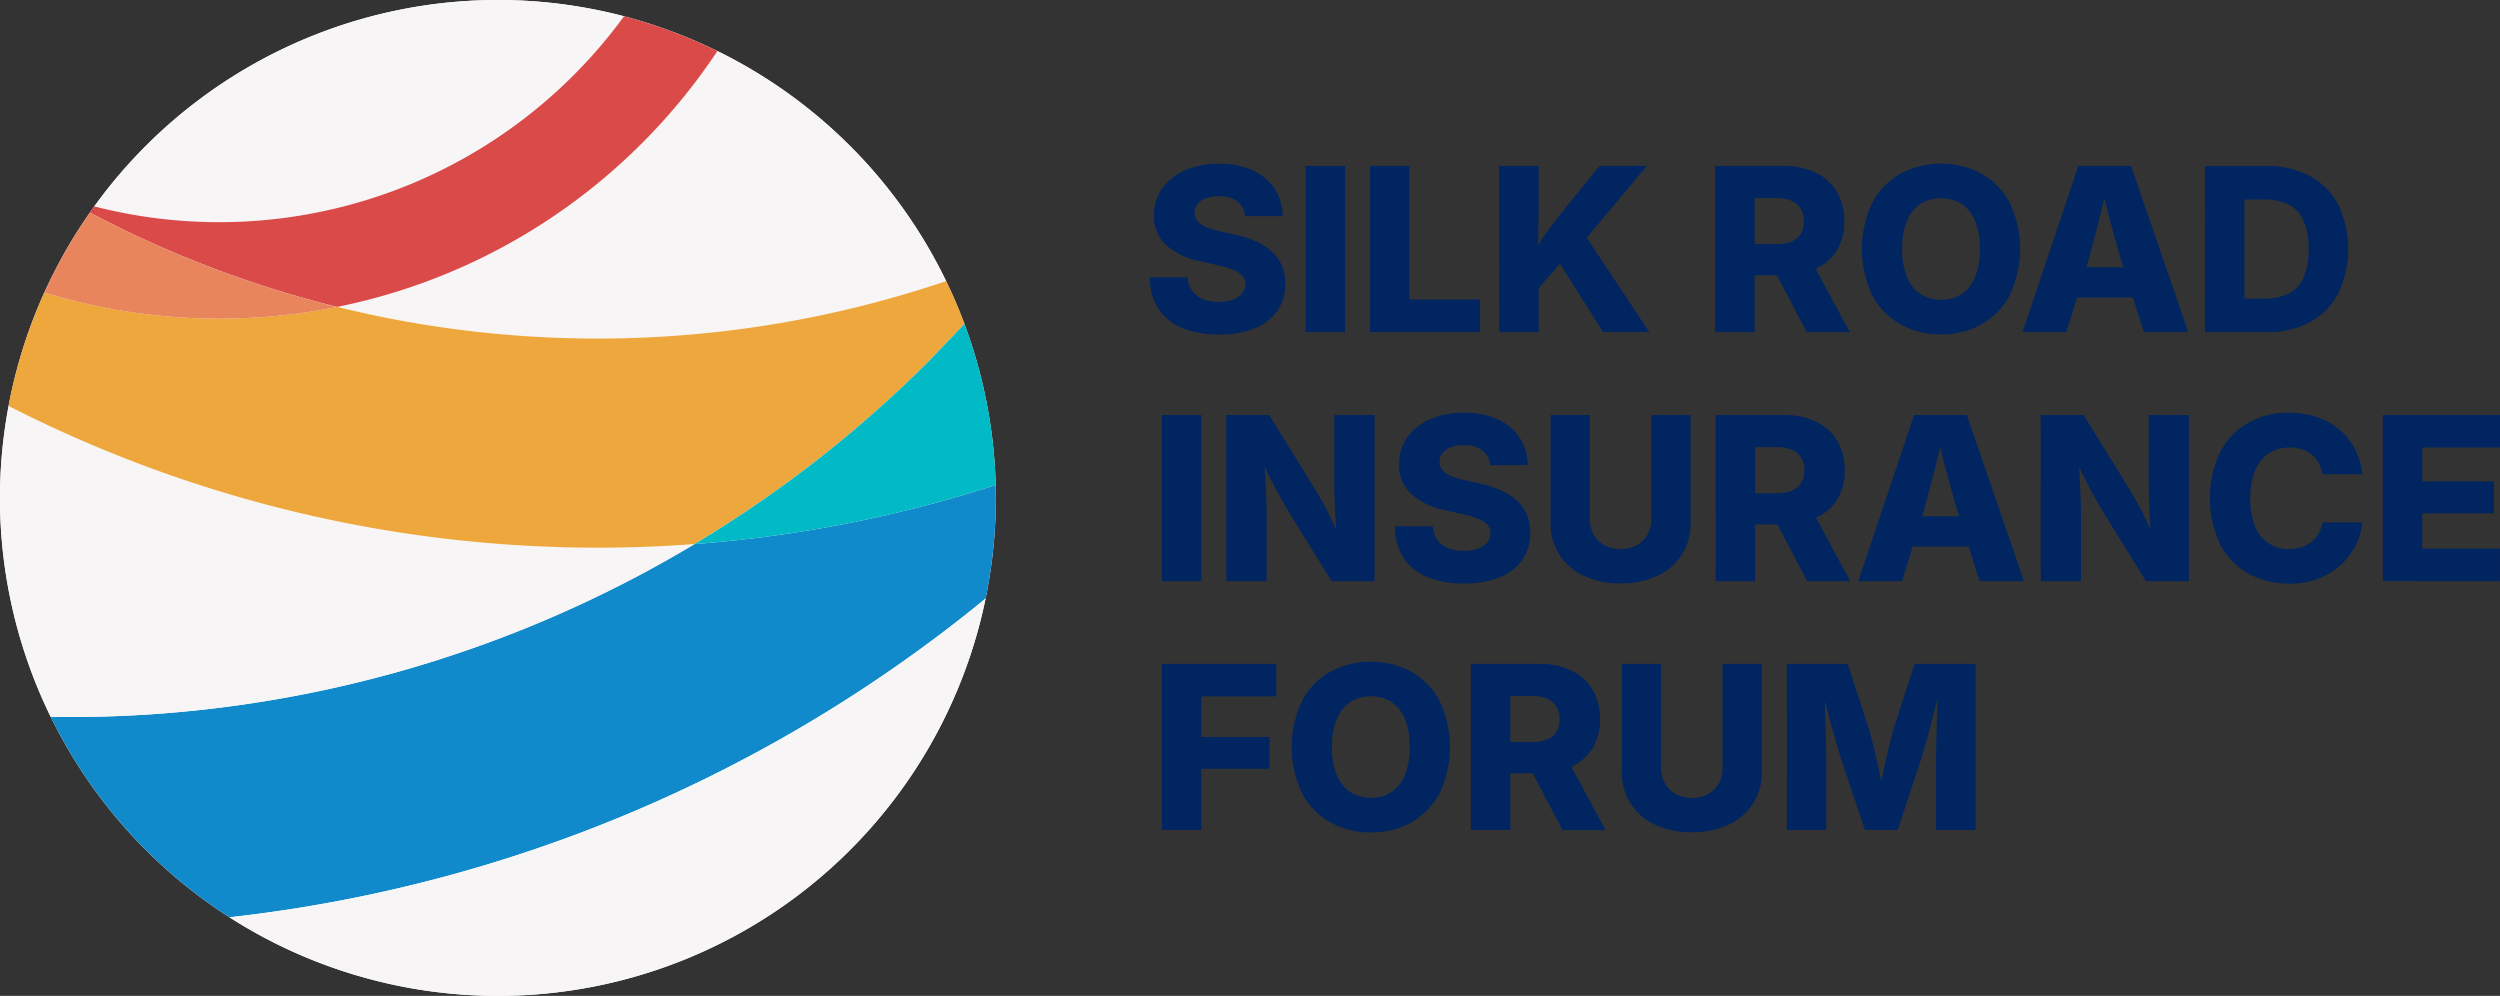 <svg id="Group_553" data-name="Group 553" xmlns="http://www.w3.org/2000/svg" xmlns:xlink="http://www.w3.org/1999/xlink" width="143.784" height="57.277" viewBox="0 0 143.784 57.277">
  <rect x="0" y="0" width="143.784" height="57.277" fill="#333333" stroke="none"/>
  <defs>
    <clipPath id="clip-path">
      <rect id="Rectangle_346" data-name="Rectangle 346" width="143.784" height="57.277" fill="none"/>
    </clipPath>
  </defs>
  <g id="Group_552" data-name="Group 552" clip-path="url(#clip-path)">
    <path id="Path_6753" data-name="Path 6753" d="M477.674,251.648h3.495l1.225,3.726.237.885.269,1.167.208.983.205-.98.269-1.164.234-.891,1.206-3.726h3.508V261.2h-2.277v-4.123l.013-.818.029-1.081.032-1.177.005-.349-.095.4-.3,1.174-.292,1.052-.234.8-1.359,4.123h-1.885l-1.385-4.123-.237-.792-.295-1.049-.308-1.173-.077-.313,0,.239.032,1.18.029,1.087.013.821V261.2h-2.264Zm-5.464,9.683a4.821,4.821,0,0,1-2.116-.436,3.259,3.259,0,0,1-1.911-3.078v-6.169h2.257v5.983a1.758,1.758,0,0,0,.224.891,1.624,1.624,0,0,0,.622.616,2.025,2.025,0,0,0,1.853,0,1.607,1.607,0,0,0,.619-.612,1.774,1.774,0,0,0,.221-.895v-5.983h2.257v6.169a3.258,3.258,0,0,1-1.911,3.078,4.82,4.82,0,0,1-2.116.436m-9.2-7.836h-1.238v2.648h1.238a2.311,2.311,0,0,0,.872-.144,1.1,1.1,0,0,0,.535-.436,1.346,1.346,0,0,0,.183-.728,1.376,1.376,0,0,0-.183-.737,1.15,1.15,0,0,0-.535-.449,2.183,2.183,0,0,0-.872-.154m-3.508-1.847h3.918a4.18,4.18,0,0,1,1.869.388,2.836,2.836,0,0,1,1.212,1.1,3.249,3.249,0,0,1,.427,1.7,3.094,3.094,0,0,1-.436,1.677,2.768,2.768,0,0,1-1.209,1.047l1.959,3.644h-2.469l-1.716-3.264h-1.285V261.2h-2.27Zm-5.752,7.7a2.085,2.085,0,0,0,1.193-.337,2.132,2.132,0,0,0,.77-.988,4.154,4.154,0,0,0,.269-1.587,4.2,4.2,0,0,0-.269-1.6,2.13,2.13,0,0,0-.77-.991,2.282,2.282,0,0,0-2.385,0,2.149,2.149,0,0,0-.773.991,4.15,4.15,0,0,0-.273,1.6,4.107,4.107,0,0,0,.273,1.587,2.151,2.151,0,0,0,.773.988,2.085,2.085,0,0,0,1.193.337m0,1.994a4.7,4.7,0,0,1-2.321-.574,4.124,4.124,0,0,1-1.632-1.671,6.228,6.228,0,0,1,0-5.332,4.12,4.12,0,0,1,1.632-1.674,4.963,4.963,0,0,1,4.633,0,4.147,4.147,0,0,1,1.632,1.674,6.2,6.2,0,0,1,0,5.332,4.152,4.152,0,0,1-1.632,1.671,4.664,4.664,0,0,1-2.312.574M441.73,261.2v-9.555h6.58v1.873H444v2.334h3.925v1.828H444V261.2Z" transform="translate(-374.906 -213.465)" fill="#002561" fill-rule="evenodd"/>
    <path id="Path_6754" data-name="Path 6754" d="M57.276,28.638A28.638,28.638,0,1,1,28.638,0,28.648,28.648,0,0,1,57.276,28.638" fill="#fff" fill-rule="evenodd"/>
    <path id="Path_6755" data-name="Path 6755" d="M24.757,205.379a28.626,28.626,0,0,1-5.471-7.658l1.092.008a69.877,69.877,0,0,0,35.931-9.946,74.433,74.433,0,0,0,17.326-3.4l.01.745a28.621,28.621,0,0,1-.591,5.786,83.062,83.062,0,0,1-43.488,18.333,28.63,28.63,0,0,1-4.81-3.869" transform="translate(-16.368 -156.491)" fill="#118acb" fill-rule="evenodd"/>
    <path id="Path_6756" data-name="Path 6756" d="M501.224,64.274h-1.116v5.695h1.148a3.07,3.07,0,0,0,1.4-.289,1.843,1.843,0,0,0,.853-.917,4,4,0,0,0,.286-1.642,3.927,3.927,0,0,0-.292-1.642,1.871,1.871,0,0,0-.863-.917,3.121,3.121,0,0,0-1.417-.289m-10.075,3.444-.138.449h2.134L493,67.717l-.616-2.2-.331-1.327-.319,1.331Zm-3.8,4.181,3.206-9.555h3.033l3.29,9.555h-2.552l-.628-1.988h-3.222L489.86,71.9Zm-4.688-1.86a2.085,2.085,0,0,0,1.193-.337,2.131,2.131,0,0,0,.77-.988,4.153,4.153,0,0,0,.269-1.587,4.2,4.2,0,0,0-.269-1.6,2.131,2.131,0,0,0-.77-.991,2.282,2.282,0,0,0-2.386,0,2.15,2.15,0,0,0-.773.991,4.153,4.153,0,0,0-.273,1.6,4.11,4.11,0,0,0,.273,1.587,2.15,2.15,0,0,0,.773.988,2.085,2.085,0,0,0,1.193.337m0,1.994a4.7,4.7,0,0,1-2.321-.574,4.124,4.124,0,0,1-1.632-1.67,6.227,6.227,0,0,1,0-5.332,4.12,4.12,0,0,1,1.632-1.674,4.964,4.964,0,0,1,4.633,0,4.147,4.147,0,0,1,1.632,1.674,6.2,6.2,0,0,1,0,5.332,4.151,4.151,0,0,1-1.632,1.67,4.664,4.664,0,0,1-2.312.574m-9.485-7.843h-1.238v2.649h1.238a2.31,2.31,0,0,0,.872-.144,1.1,1.1,0,0,0,.536-.436,1.348,1.348,0,0,0,.183-.728,1.378,1.378,0,0,0-.183-.737,1.15,1.15,0,0,0-.536-.449,2.183,2.183,0,0,0-.872-.154m-3.508-1.847h3.918a4.179,4.179,0,0,1,1.869.388,2.837,2.837,0,0,1,1.212,1.1,3.25,3.25,0,0,1,.426,1.7,3.1,3.1,0,0,1-.436,1.677,2.769,2.769,0,0,1-1.209,1.047l1.959,3.644h-2.469l-1.716-3.264h-1.285V71.9h-2.27Zm-12.422,0h2.27v2.347l-.028,2.212.018-.029q.279-.452.616-.911l.773-1.01,2.129-2.61h2.719l-3.461,4.125,3.6,5.43h-2.661l-2.477-3.932-1.223,1.4V71.9h-2.27ZM449.818,71.9V62.343h2.27v7.683h4.047V71.9Zm-3.707-9.555h2.27V71.9h-2.27Zm-4.983,9.69a5.5,5.5,0,0,1-2.1-.366,2.948,2.948,0,0,1-1.376-1.1,3.3,3.3,0,0,1-.5-1.824h2.174a1.484,1.484,0,0,0,.256.776A1.4,1.4,0,0,0,440.2,70a2.346,2.346,0,0,0,.911.164,2.284,2.284,0,0,0,.818-.131,1.246,1.246,0,0,0,.532-.362.815.815,0,0,0,.189-.532.694.694,0,0,0-.17-.471,1.4,1.4,0,0,0-.516-.343,5.279,5.279,0,0,0-.885-.269l-1-.224a4.205,4.205,0,0,1-1.982-.933,2.231,2.231,0,0,1-.705-1.722,2.591,2.591,0,0,1,.478-1.555,3.152,3.152,0,0,1,1.318-1.036,4.726,4.726,0,0,1,1.93-.372,4.6,4.6,0,0,1,1.934.375,2.977,2.977,0,0,1,1.27,1.052,2.9,2.9,0,0,1,.471,1.587h-2.167a1.131,1.131,0,0,0-.433-.84,1.712,1.712,0,0,0-1.074-.3,2.1,2.1,0,0,0-.757.122,1.044,1.044,0,0,0-.475.337.8.8,0,0,0-.16.491.716.716,0,0,0,.17.481,1.312,1.312,0,0,0,.494.337,4.266,4.266,0,0,0,.773.234l.827.186a6.162,6.162,0,0,1,1.267.4,3.473,3.473,0,0,1,.923.6,2.292,2.292,0,0,1,.568.8,2.639,2.639,0,0,1,.192,1.029,2.7,2.7,0,0,1-.455,1.571,2.849,2.849,0,0,1-1.308,1.01,5.388,5.388,0,0,1-2.046.35m56.709-9.69h3.521a5.155,5.155,0,0,1,2.511.577,3.981,3.981,0,0,1,1.629,1.648,5.984,5.984,0,0,1,0,5.108,3.933,3.933,0,0,1-1.629,1.648,5.2,5.2,0,0,1-2.514.574h-3.521Z" transform="translate(-371.022 -52.798)" fill="#002561" fill-rule="evenodd"/>
    <path id="Path_6757" data-name="Path 6757" d="M511.951,166.551V157h6.74v1.872h-4.47v1.95h4.117v1.828h-4.117v2.033h4.463v1.873m-12.146.135a4.674,4.674,0,0,1-2.321-.574,4.1,4.1,0,0,1-1.619-1.671,6.263,6.263,0,0,1,.006-5.335,4.136,4.136,0,0,1,1.626-1.671,4.646,4.646,0,0,1,2.309-.574,5.04,5.04,0,0,1,1.584.24,3.984,3.984,0,0,1,1.289.7,3.651,3.651,0,0,1,.911,1.109,4.182,4.182,0,0,1,.455,1.488h-2.3a1.932,1.932,0,0,0-.218-.644,1.677,1.677,0,0,0-.4-.484,1.751,1.751,0,0,0-.564-.3,2.237,2.237,0,0,0-.705-.106,2.111,2.111,0,0,0-1.215.346,2.187,2.187,0,0,0-.782,1,4.723,4.723,0,0,0,0,3.171,2.026,2.026,0,0,0,1.988,1.318,2.211,2.211,0,0,0,.7-.106,1.835,1.835,0,0,0,.567-.3,1.632,1.632,0,0,0,.41-.484,2.032,2.032,0,0,0,.224-.638h2.3a3.736,3.736,0,0,1-.388,1.308,3.987,3.987,0,0,1-2.155,1.927,4.685,4.685,0,0,1-1.7.292M492.276,157h2.462l2.674,4.322.481.831q.244.446.487.981l.209.48-.019-.3-.061-1.231-.026-.994V157H500.8v9.555H498.33l-2.456-3.963-.564-.972-.548-1.058-.282-.586.035.564.058,1.18.019.872v3.963h-2.315Zm-6.689,5.374-.138.449h2.133l-.142-.449-.616-2.2-.331-1.328-.319,1.331Zm-3.8,4.181L484.991,157h3.033l3.29,9.555h-2.552l-.628-1.988h-3.222l-.613,1.988Zm-4.7-7.708h-1.238v2.649h1.238a2.31,2.31,0,0,0,.872-.144,1.1,1.1,0,0,0,.536-.436,1.348,1.348,0,0,0,.183-.728,1.377,1.377,0,0,0-.183-.737,1.15,1.15,0,0,0-.536-.449,2.182,2.182,0,0,0-.872-.154M473.576,157h3.918a4.18,4.18,0,0,1,1.869.388,2.835,2.835,0,0,1,1.212,1.1,3.251,3.251,0,0,1,.426,1.7,3.1,3.1,0,0,1-.436,1.677,2.768,2.768,0,0,1-1.209,1.046l1.959,3.645h-2.469l-1.716-3.264h-1.285v3.264h-2.27Zm-5.464,9.683a4.821,4.821,0,0,1-2.116-.436,3.258,3.258,0,0,1-1.911-3.078V157h2.257v5.983a1.759,1.759,0,0,0,.224.891,1.623,1.623,0,0,0,.622.616,2.026,2.026,0,0,0,1.853,0,1.607,1.607,0,0,0,.619-.613,1.774,1.774,0,0,0,.221-.895V157h2.257v6.169a3.258,3.258,0,0,1-1.911,3.078,4.821,4.821,0,0,1-2.116.436m-9,.006a5.5,5.5,0,0,1-2.1-.365,2.948,2.948,0,0,1-1.376-1.1,3.3,3.3,0,0,1-.5-1.825h2.174a1.484,1.484,0,0,0,.257.776,1.4,1.4,0,0,0,.616.478,2.349,2.349,0,0,0,.911.164,2.287,2.287,0,0,0,.818-.131,1.246,1.246,0,0,0,.532-.362.816.816,0,0,0,.189-.532.7.7,0,0,0-.17-.471,1.4,1.4,0,0,0-.516-.343,5.286,5.286,0,0,0-.885-.269l-1-.224a4.2,4.2,0,0,1-1.982-.933,2.232,2.232,0,0,1-.705-1.722,2.591,2.591,0,0,1,.478-1.555,3.155,3.155,0,0,1,1.318-1.036,4.727,4.727,0,0,1,1.93-.372,4.6,4.6,0,0,1,1.933.375,2.978,2.978,0,0,1,1.27,1.052,2.9,2.9,0,0,1,.471,1.587H460.6a1.13,1.13,0,0,0-.433-.84,1.712,1.712,0,0,0-1.074-.3,2.1,2.1,0,0,0-.757.122,1.044,1.044,0,0,0-.475.337.8.8,0,0,0-.16.491.715.715,0,0,0,.17.481,1.314,1.314,0,0,0,.494.337,4.28,4.28,0,0,0,.773.234l.827.186a6.176,6.176,0,0,1,1.267.4,3.473,3.473,0,0,1,.923.6,2.292,2.292,0,0,1,.568.8,2.636,2.636,0,0,1,.192,1.029,2.7,2.7,0,0,1-.455,1.571,2.85,2.85,0,0,1-1.308,1.01,5.388,5.388,0,0,1-2.046.349M445.437,157H447.9l2.674,4.322.481.831q.244.446.487.981l.209.48-.019-.3-.061-1.231-.026-.994V157h2.315v9.555H451.49l-2.456-3.963-.564-.972-.548-1.058-.282-.586.035.564.058,1.18.019.872v3.963h-2.315Zm-3.707,0H444v9.555h-2.27Z" transform="translate(-374.906 -133.131)" fill="#002561" fill-rule="evenodd"/>
    <path id="Path_6758" data-name="Path 6758" d="M0,159.648A28.634,28.634,0,0,1,.5,154.361a74.454,74.454,0,0,0,33.873,8.151q2.8,0,5.575-.209a69.878,69.878,0,0,1-35.931,9.946L2.92,172.24A28.634,28.634,0,0,1,0,159.648" transform="translate(-0.003 -131.01)" fill="#f7f5f5" fill-rule="evenodd"/>
    <path id="Path_6759" data-name="Path 6759" d="M38.817,8.393A28.637,28.637,0,0,1,66.317.938a28.814,28.814,0,0,1-2.912,3.4A28.816,28.816,0,0,1,43.03,12.782a28.807,28.807,0,0,1-7.178-.908,28.623,28.623,0,0,1,2.965-3.481" transform="translate(-30.428 -0.004)" fill="#f7f5f5" fill-rule="evenodd"/>
    <path id="Path_6760" data-name="Path 6760" d="M157.676,24.834a28.63,28.63,0,0,1,5.529,7.778,62.409,62.409,0,0,1-20.052,3.308A62.406,62.406,0,0,1,128.178,34.1a34.368,34.368,0,0,0,17.511-9.388,34.34,34.34,0,0,0,4.357-5.332,28.628,28.628,0,0,1,7.63,5.457" transform="translate(-108.788 -16.446)" fill="#f7f5f5" fill-rule="evenodd"/>
    <path id="Path_6761" data-name="Path 6761" d="M34.427,17.108a28.81,28.81,0,0,0,7.178.908A28.816,28.816,0,0,0,61.979,9.577a28.829,28.829,0,0,0,2.912-3.4,28.64,28.64,0,0,1,5.37,2A34.342,34.342,0,0,1,65.9,13.5,34.367,34.367,0,0,1,48.394,22.89a62.453,62.453,0,0,1-14.221-5.425Z" transform="translate(-29.003 -5.238)" fill="#d94a49" fill-rule="evenodd"/>
    <path id="Path_6762" data-name="Path 6762" d="M37.13,122.2a74.454,74.454,0,0,1-33.873-8.151,28.633,28.633,0,0,1,2.058-6.525,34.369,34.369,0,0,0,16.84.826,62.432,62.432,0,0,0,35.027-1.485q.584,1.208,1.054,2.466l-2.051,2.14a69.855,69.855,0,0,1-13.479,10.521q-2.773.208-5.575.209" transform="translate(-2.764 -90.701)" fill="#eea73d" fill-rule="evenodd"/>
    <path id="Path_6763" data-name="Path 6763" d="M19.477,80.824A62.458,62.458,0,0,0,33.7,86.249a34.364,34.364,0,0,1-16.84-.826,28.628,28.628,0,0,1,2.619-4.6" transform="translate(-14.308 -68.597)" fill="#e9855c" fill-rule="evenodd"/>
    <path id="Path_6764" data-name="Path 6764" d="M277.5,125.31l2.051-2.14a28.632,28.632,0,0,1,1.8,9.26,74.432,74.432,0,0,1-17.326,3.4A69.854,69.854,0,0,0,277.5,125.31" transform="translate(-224.082 -104.537)" fill="#01bac6" fill-rule="evenodd"/>
    <path id="Path_6765" data-name="Path 6765" d="M102.683,250.412a28.638,28.638,0,0,1-15.44-4.519,83.063,83.063,0,0,0,43.488-18.333,28.638,28.638,0,0,1-28.047,22.852" transform="translate(-74.045 -193.135)" fill="#f7f5f5" fill-rule="evenodd"/>
  </g>
</svg>
